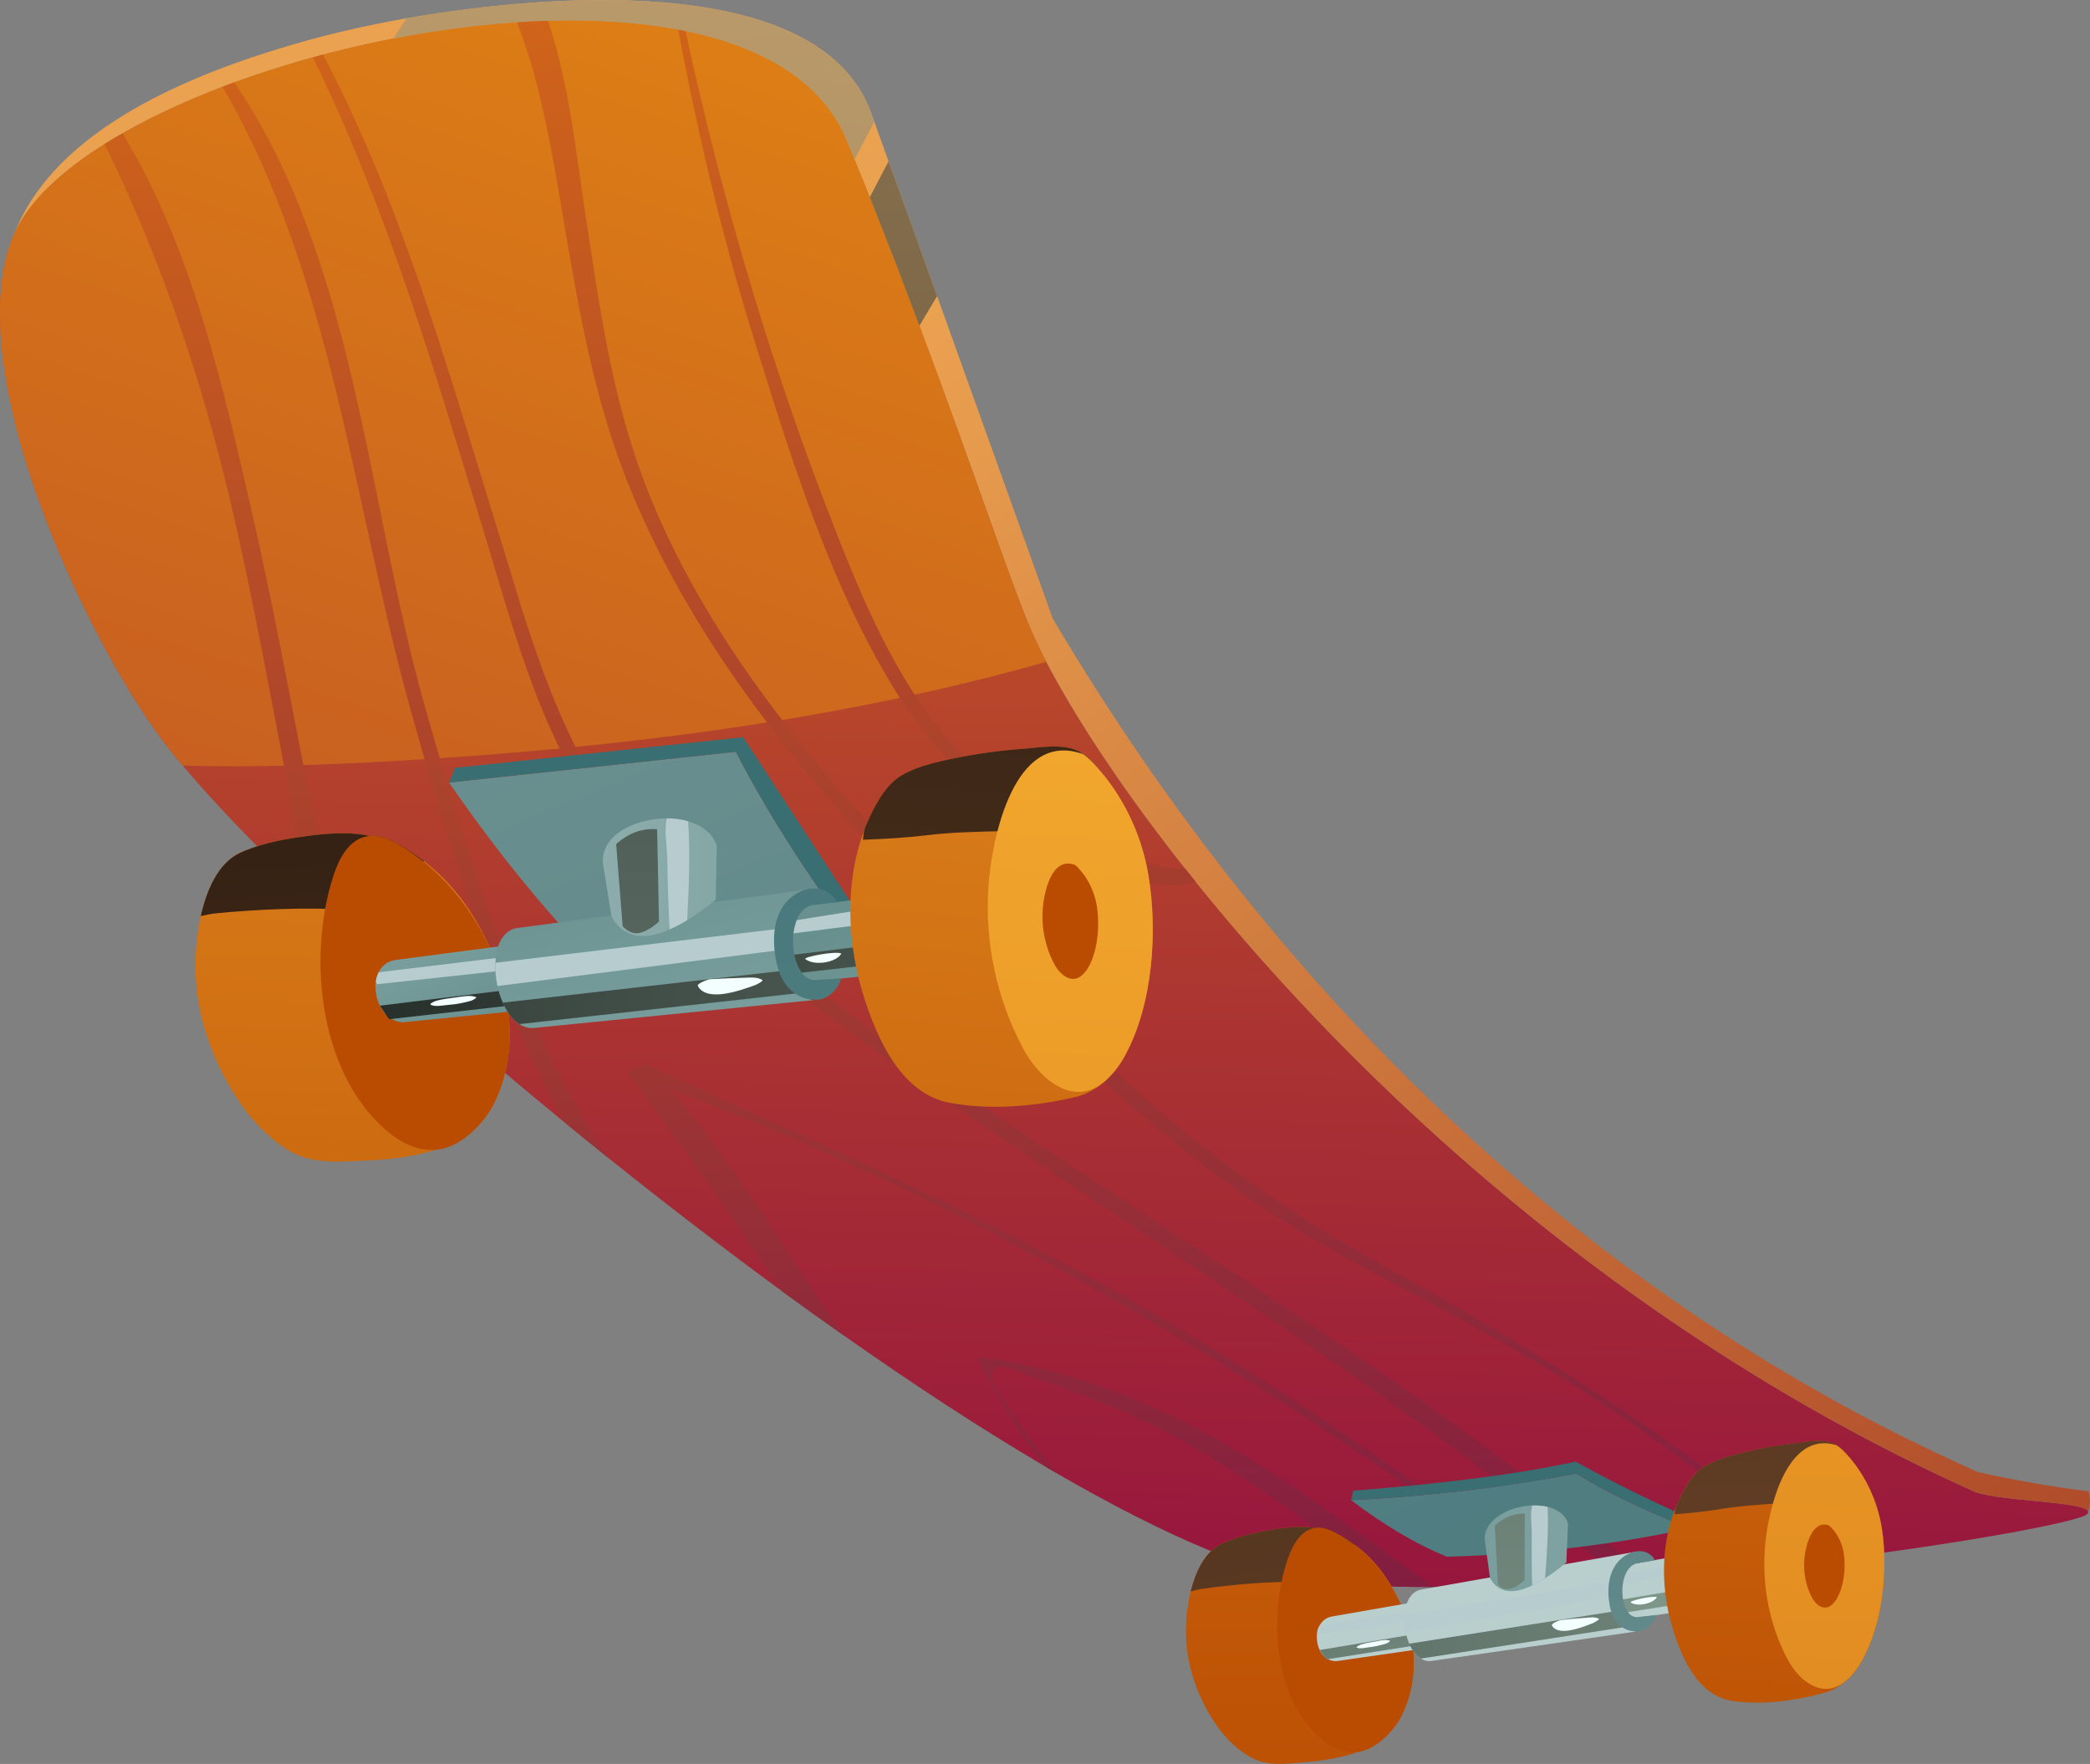 <svg width="282" height="238" viewBox="0 0 282 238" fill="none" xmlns="http://www.w3.org/2000/svg">
<rect x="0" y="0" width="282" height="238" fill="#808080" stroke="none"/>
<path d="M281.753 203.941C281.802 204.056 281.72 204.188 281.556 204.336C280.338 205.34 265.096 208.235 245.295 210.638C245.114 210.654 244.917 210.671 244.719 210.703C237.74 211.526 230.235 212.299 222.581 212.892C221.363 212.991 220.162 213.073 218.944 213.155C215.652 213.402 212.36 213.583 209.085 213.747C208.838 213.764 208.591 213.764 208.36 213.78C203.291 214.011 198.287 214.126 193.432 214.126C191.605 214.126 189.794 214.109 188.016 214.06C185.103 213.994 182.289 213.863 179.573 213.682C170.471 213.056 157.32 207.33 142.391 198.676C141.93 198.396 141.469 198.133 141.008 197.853C132.416 192.802 123.248 186.813 113.965 180.264C111.167 178.307 108.369 176.299 105.571 174.259C97.638 168.451 89.704 162.347 82.034 156.193C80.059 154.613 78.117 153.034 76.191 151.454C65.196 142.454 54.909 133.454 46.119 125.26C44.391 123.664 42.745 122.085 41.149 120.571C34.351 114.006 28.705 108.116 24.656 103.295C24.064 102.604 23.537 101.962 23.027 101.321C12.789 88.454 -3.078 55.366 0.51 36.28C0.593 35.803 0.691 35.342 0.807 34.881C0.872 34.552 0.955 34.223 1.07 33.91C1.3 33.104 1.564 32.331 1.893 31.607C3.753 27.346 8.115 23.199 14.122 19.431C14.896 18.938 15.702 18.461 16.525 18C20.509 15.713 25.084 13.59 30.022 11.715C30.549 11.501 31.092 11.303 31.619 11.106C35.026 9.872 38.565 8.737 42.218 7.749C42.679 7.618 43.124 7.486 43.585 7.371C52.127 5.117 61.13 3.57 69.772 3.011C71.171 2.912 72.553 2.846 73.936 2.797C80.174 2.616 86.132 2.994 91.515 4.014C91.844 4.064 92.173 4.13 92.502 4.212C102.937 6.351 111.019 11.024 114.278 19.004C127.643 51.631 135.099 75.637 139.132 85.015C139.691 86.299 140.366 87.73 141.173 89.293C144.86 96.368 151.147 106.125 159.887 117.165C160.348 117.758 160.842 118.366 161.336 118.975C182.98 145.877 218.697 179.738 266.001 201.078C268.602 202.575 281.457 202.526 281.753 203.941Z" fill="url(#paint0_linear_0_553)"/>
<path d="M281.753 203.941C281.457 202.526 268.602 202.575 266.001 201.078C193.662 168.434 148.415 106.52 139.132 85.015C136.219 78.236 131.511 63.79 124.055 43.964C121.224 36.379 117.981 28.02 114.278 19.004C107.447 2.303 79.532 0.066 53.115 5.199C29.364 9.79 6.831 20.32 1.893 31.607C6.748 19.102 21.891 10.612 43.404 4.936C46.416 4.146 50.349 3.258 54.859 2.468C76.421 -1.3 110.854 -3.126 117.521 15.186C119.726 21.291 123.002 30.373 126.442 39.949C133.865 60.582 142.045 83.469 142.045 83.469C172.89 135.577 215.603 175.921 266.907 198.627C271.894 199.729 276.865 200.617 281.803 201.21C282.066 202.181 282.049 203.102 281.753 203.941Z" fill="url(#paint1_linear_0_553)"/>
<path d="M141.173 89.293C113.521 97.158 83.45 100.942 53.395 102.67C43.881 103.213 34.269 103.575 24.656 103.295C24.064 102.604 23.537 101.962 23.027 101.321C12.789 88.454 -3.078 55.366 0.51 36.28C0.593 35.803 0.691 35.342 0.807 34.881C0.872 34.552 0.955 34.223 1.07 33.91C1.3 33.104 1.564 32.331 1.893 31.607C12.328 7.766 101.308 -12.719 114.278 19.004C127.643 51.631 135.099 75.637 139.132 85.015C139.691 86.299 140.366 87.73 141.173 89.293Z" fill="url(#paint2_linear_0_553)"/>
<path d="M114.278 19.004C114.624 19.859 114.953 20.682 115.299 21.521C116.187 19.826 117.076 18.132 117.965 16.437C117.817 16.009 117.652 15.581 117.504 15.186C110.854 -3.126 76.421 -1.3 54.859 2.468C54.25 3.356 53.658 4.261 53.115 5.199C79.532 0.066 107.447 2.303 114.278 19.004Z" fill="url(#paint3_linear_0_553)"/>
<path d="M117.356 26.605C119.808 32.742 122.047 38.567 124.055 43.964C124.845 42.631 125.635 41.282 126.442 39.949C124.088 33.384 121.816 27.066 119.891 21.768C119.051 23.38 118.212 24.993 117.356 26.605Z" fill="url(#paint4_linear_0_553)"/>
<path d="M57.279 95.15C49.559 67.887 47.979 35.145 31.619 11.106C31.092 11.303 30.549 11.501 30.022 11.715C44.836 37.119 47.65 68.101 55.468 96.022C60.637 114.467 66.562 134.228 76.191 151.454C78.117 153.034 80.059 154.613 82.034 156.193C70.035 137.913 63.188 116.063 57.279 95.15ZM211.323 203.464C206.78 199.91 202.155 196.455 197.481 193.065C188.099 186.254 178.503 179.754 168.858 173.321C147.23 158.924 125.24 144.988 104.534 129.226C95.185 122.101 85.655 114.779 79.647 104.447C73.623 94.097 70.447 82.136 66.924 70.766C60.258 49.229 54.102 27.362 43.585 7.371C43.124 7.486 42.679 7.618 42.218 7.749C52.209 28.135 58.596 49.87 65.229 71.589C68.702 82.958 71.813 94.986 77.82 105.335C84.042 116.079 93.984 123.664 103.678 131.085C122.788 145.712 142.983 158.826 162.949 172.235C174.075 179.705 185.153 187.274 195.933 195.237C200.937 198.939 205.875 202.74 210.698 206.656C213.249 208.713 216.228 210.835 218.944 213.155C220.162 213.073 221.363 212.991 222.581 212.892C218.713 209.831 215.026 206.327 211.323 203.464ZM209.085 213.747C191.654 200.091 173.384 187.422 154.225 176.332C132.565 163.827 109.949 153.988 87.252 143.623C86.857 143.442 84.552 144.577 84.816 144.906C92.008 154.564 98.856 164.288 105.571 174.259C108.369 176.299 111.167 178.307 113.965 180.264C112.78 178.636 111.645 176.99 110.525 175.312C104.155 165.785 98.016 155.634 90.379 146.979C132.367 162.544 172.561 187.109 208.36 213.78C208.591 213.764 208.838 213.764 209.085 213.747ZM184.511 169.537C162.01 157.081 144.3 139.46 126.573 121.081C110.641 104.562 94.938 86.348 86.774 64.58C82.462 53.079 80.849 40.986 78.989 28.925C77.754 20.896 76.8 11.238 73.936 2.797C72.553 2.846 71.171 2.912 69.772 3.011C70.71 5.61 71.615 8.21 72.306 10.892C73.837 16.832 74.907 22.87 75.911 28.909C78.001 41.331 80.092 53.77 84.849 65.501C93.638 87.203 108.715 105.269 124.829 121.937C141.074 138.719 157.501 155.963 177.943 167.628C188.856 173.864 200.164 179.31 210.846 185.974C222.746 193.378 233.823 201.917 244.719 210.703C244.917 210.671 245.114 210.654 245.295 210.638C226.992 194.102 206.007 181.449 184.511 169.537ZM40.935 103.262C38.729 91.959 36.622 80.622 34.055 69.384C30.253 52.783 25.891 33.252 16.525 18C15.702 18.461 14.896 18.938 14.122 19.431C22.039 35.72 27.685 52.47 31.75 70.52C34.186 81.264 36.178 92.123 38.252 102.949C39.289 108.379 40.046 114.533 41.149 120.571C42.745 122.085 44.391 123.664 46.119 125.26C44.589 117.856 42.334 110.386 40.935 103.262ZM159.887 117.165C158.241 117.33 156.316 116.853 153.929 116.178C151.46 115.487 149.09 114.631 146.769 113.578C140.728 110.847 135.05 107.063 130.359 102.374C122.129 94.13 117.307 83.156 113.093 72.478C104.337 50.38 97.539 27.461 92.502 4.212C92.173 4.13 91.844 4.064 91.515 4.014C94.181 18.28 97.555 32.38 101.884 46.251C106.789 61.98 111.957 78.779 120.631 92.913C127.709 104.463 138.111 113.184 150.802 117.971C154.554 119.386 158.324 119.995 161.336 118.975C160.842 118.366 160.348 117.758 159.887 117.165ZM175.869 201.539C162.537 192.325 148.563 185.414 132.4 183.111C132.334 183.094 131.873 183.259 131.923 183.358C134.54 188.557 137.552 193.378 141.008 197.853C141.469 198.133 141.93 198.396 142.391 198.676C140.498 196.323 138.72 193.855 137.074 191.288C136.202 189.939 132.976 186.237 134.046 184.822C134.918 183.654 137.93 185.332 139.445 185.859C144.777 187.685 150.044 189.659 155.114 192.127C165.335 197.096 174.437 203.958 183.572 210.671C185.054 211.756 186.535 212.892 188.016 214.06C189.794 214.109 191.605 214.126 193.432 214.126C187.605 209.897 181.795 205.619 175.869 201.539Z" fill="url(#paint5_linear_0_553)"/>
<path d="M116.27 127.876L82.314 131.825C74.693 124.372 67.467 115.553 60.587 105.582L99.284 101.436C104.024 110.6 109.801 119.37 116.27 127.876Z" fill="url(#paint6_linear_0_553)"/>
<path d="M117.257 125.524L116.27 127.876C109.801 119.37 104.024 110.6 99.284 101.436L60.587 105.582L61.377 103.608L100.271 99.461L117.257 125.524Z" fill="url(#paint7_linear_0_553)"/>
<path d="M66.76 148.674C63.616 155.272 55.452 156.341 48.835 156.621C45.691 156.752 42.301 157.049 39.338 155.436C36.737 154.021 34.153 151.389 32.491 148.953C28.952 143.82 26.681 137.782 26.401 131.677C26.286 129.472 26.45 126.478 27.092 123.599C27.899 119.962 29.479 116.524 32.211 115.158C34.565 113.99 37.807 113.315 40.424 112.937C42.91 112.575 45.626 112.279 48.144 112.509C48.72 112.575 49.296 112.657 49.889 112.789C51.238 112.641 52.588 113.249 53.806 113.94C55.024 114.631 56.16 115.372 57.197 116.178C61.427 119.436 64.34 123.648 66.513 128.831C69.196 135.231 69.739 142.438 66.76 148.674Z" fill="url(#paint8_linear_0_553)"/>
<path d="M57.197 116.178C55.831 118.893 53.411 120.982 51.057 122.957C50.596 123.352 47.486 122.727 46.778 122.71C45.313 122.644 43.832 122.611 42.35 122.595C39.404 122.578 36.458 122.677 33.511 122.875C31.981 122.973 30.466 123.089 28.936 123.253C28.442 123.302 27.767 123.467 27.092 123.599C27.899 119.962 29.479 116.524 32.211 115.158C34.565 113.99 37.807 113.315 40.424 112.937C42.91 112.575 45.626 112.279 48.144 112.509C48.72 112.575 49.296 112.657 49.889 112.789C51.238 112.641 52.588 113.249 53.806 113.94C55.024 114.631 56.16 115.372 57.197 116.178Z" fill="url(#paint9_linear_0_553)"/>
<path d="M46.663 114.73C45.873 115.767 45.329 117.067 44.951 118.268C41.346 129.472 43.19 145.646 52.884 153.133C54.777 154.597 57.213 155.518 59.534 155.041C62.546 154.416 65.426 151.471 66.76 148.69C72.668 136.334 64.702 120.242 53.806 113.957C52.522 113.216 51.057 112.558 49.609 112.822C48.358 113.019 47.403 113.759 46.663 114.73Z" fill="url(#paint10_linear_0_553)"/>
<path d="M137.568 118.482L137.387 129.637L54.431 137.93C52.967 137.913 51.864 136.959 51.255 135.692C51.008 135.215 50.843 134.688 50.761 134.162C50.646 133.569 50.629 132.977 50.712 132.418C50.778 131.973 50.893 131.562 51.09 131.184C51.535 130.262 52.358 129.604 53.625 129.489L137.568 118.482Z" fill="url(#paint11_linear_0_553)"/>
<path d="M51.255 135.692L118.854 127.366L119.562 129.95L52.489 137.518L51.255 135.692Z" fill="url(#paint12_linear_0_553)"/>
<path d="M106.789 125.968L117.603 124.586L117.356 122.578L106.295 124.339L106.789 125.968Z" fill="#B6CCCF"/>
<path d="M68.669 130.871L50.876 132.796C50.81 132.681 50.761 132.549 50.712 132.418C50.778 131.973 50.893 131.562 51.09 131.184L68.175 129.111L68.669 130.871Z" fill="#B6CCCF"/>
<path d="M109.818 134.935L71.977 138.703C71.286 138.752 70.644 138.555 70.084 138.176C69.163 137.601 68.389 136.548 67.846 135.281C67.533 134.59 67.286 133.833 67.122 133.043C66.891 132.006 66.793 130.92 66.842 129.9C66.941 127.449 67.895 125.392 69.953 125.195L109.636 119.929C107.019 120.324 105.653 122.628 105.291 125.293C105.176 126.231 105.176 127.218 105.275 128.189C105.373 129.143 105.587 130.098 105.9 130.953C106.345 132.187 106.987 133.257 107.777 133.997C108.369 134.524 109.06 134.869 109.818 134.935Z" fill="url(#paint13_linear_0_553)"/>
<path d="M109.818 133.767L107.777 133.997L70.084 138.176C69.163 137.601 68.389 136.548 67.846 135.281L105.9 130.953L106.674 130.871L109.818 133.767Z" fill="url(#paint14_linear_0_553)"/>
<path d="M106.048 125.211L105.917 128.107L105.275 128.189L67.122 133.043C66.891 132.006 66.793 130.92 66.842 129.9L105.291 125.293L106.048 125.211Z" fill="#B6CCCF"/>
<path d="M113.488 132.006C113.241 132.994 112.533 133.915 111.661 134.441C110.789 134.968 110.147 134.935 109.126 134.803C107.777 134.622 106.608 133.717 105.851 132.582C105.11 131.447 104.764 130.098 104.567 128.749C104.287 126.675 104.386 124.487 105.423 122.661C106.443 120.851 108.567 119.551 110.608 119.946C111.546 120.127 112.533 120.834 112.879 121.723L109.521 122.134C105.785 123.072 106.476 132.138 109.867 132.22L113.488 132.006Z" fill="url(#paint15_linear_0_553)"/>
<path d="M96.716 114.138L96.568 121.394C96.568 121.394 94.905 122.825 92.716 124.158C91.975 124.602 91.169 125.046 90.346 125.392C89.49 125.787 88.618 126.083 87.778 126.215C83.812 126.873 82.495 123.582 82.495 123.582L81.474 117.215C80.47 112.97 85.408 110.419 89.967 110.419C90.972 110.419 91.959 110.551 92.848 110.814C94.691 111.341 96.173 112.427 96.716 114.138Z" fill="url(#paint16_linear_0_553)"/>
<path d="M151.839 142.339C151.18 143.59 150.324 144.741 149.287 145.696C148.102 146.814 146.687 147.637 145.107 148.016C139.708 149.283 133.569 149.825 128.12 148.789C121.504 147.538 118.245 139.953 116.451 134.129C114.541 127.942 114.064 120.801 115.825 114.434C116.171 113.134 116.632 111.867 117.175 110.65C118.014 108.79 119.183 106.553 120.796 105.236C122.821 103.558 126.557 102.768 129.092 102.275C132.021 101.683 135.001 101.271 137.98 101.057C140.383 100.893 143.477 100.251 145.666 101.452C145.814 101.534 145.963 101.633 146.094 101.732C146.851 102.225 147.493 102.9 148.102 103.591C148.431 103.953 148.744 104.332 149.008 104.71C152.02 108.478 154.061 113.019 154.9 117.79C156.25 125.441 155.591 135.412 151.839 142.339Z" fill="url(#paint17_linear_0_553)"/>
<path d="M149.008 104.71C148.975 104.677 142.522 111.308 141.7 111.785C141.354 111.982 140.926 111.999 140.531 112.015C138.671 112.065 136.811 112.098 134.968 112.147C131.659 112.229 128.351 112.295 125.075 112.69C122.08 113.052 119.463 113.184 116.434 113.299C116.549 112.048 116.632 111.851 117.175 110.633C118.014 108.774 119.183 106.536 120.796 105.22C122.821 103.542 126.557 102.752 129.092 102.258C132.021 101.666 135.001 101.255 137.98 101.041C140.383 100.876 143.477 100.235 145.666 101.436C145.814 101.518 145.963 101.617 146.094 101.715C146.851 102.209 147.493 102.884 148.102 103.575C148.431 103.953 148.744 104.332 149.008 104.71Z" fill="url(#paint18_linear_0_553)"/>
<path d="M151.839 142.339C151.18 143.59 150.324 144.741 149.287 145.696C144.909 149.727 140.218 145.482 138.111 141.582C134.457 134.803 132.811 127.021 133.387 119.354C133.848 113.184 136.778 98.425 146.094 101.732C146.851 102.225 147.493 102.9 148.102 103.591C151.592 107.556 153.978 112.542 154.9 117.79C156.25 125.441 155.591 135.412 151.839 142.339Z" fill="url(#paint19_linear_0_553)"/>
<path d="M146.917 130.394C146.687 130.822 146.407 131.2 146.061 131.529C144.58 132.895 143 131.447 142.292 130.147C141.058 127.86 140.498 125.227 140.696 122.628C140.844 120.538 141.831 115.553 144.991 116.672C145.255 116.836 145.469 117.067 145.666 117.297C146.851 118.63 147.658 120.324 147.971 122.101C148.399 124.668 148.185 128.041 146.917 130.394Z" fill="url(#paint20_linear_0_553)"/>
<path d="M92.716 124.158C91.975 124.602 91.169 125.046 90.346 125.392C90.181 122.2 90.083 119.025 90.033 115.833C90.017 114.269 89.589 111.982 89.967 110.419C90.972 110.419 91.959 110.551 92.848 110.814C93.144 115.24 92.947 119.716 92.716 124.158Z" fill="#B6CCCF"/>
<path d="M83.137 113.891L84.009 124.964C84.009 124.964 85.013 126.215 86.396 125.853C87.778 125.474 88.914 124.339 88.914 124.339L88.667 111.884C86.626 111.719 84.799 112.41 83.137 113.891Z" fill="url(#paint21_linear_0_553)"/>
<path d="M102.839 132.204C102.098 131.792 101.209 131.908 100.386 131.924C98.856 131.973 97.325 132.023 95.794 132.122C95.564 132.138 93.984 132.697 94.165 133.043C95.415 135.313 100.041 133.569 101.818 132.944C101.95 132.911 103.119 132.352 102.839 132.204Z" fill="#F2FFFE"/>
<path d="M113.521 128.65C112.632 128.288 108.303 129.143 108.665 129.407C109.982 130.41 112.945 129.802 113.521 128.65Z" fill="#F2FFFE"/>
<path d="M61.756 134.54C60.735 134.688 59.731 134.771 58.744 135.067C58.645 135.1 57.921 135.429 58.102 135.544C58.612 135.906 59.929 135.626 60.554 135.577C61.575 135.511 62.612 135.297 63.599 135.017C63.698 134.984 64.422 134.622 64.241 134.54C63.533 134.228 62.497 134.441 61.756 134.54Z" fill="#F2FFFE"/>
<path d="M227.964 206.212C217.841 208.433 206.912 209.7 195.242 210.045C190.798 208.235 186.502 205.586 182.289 202.411C192.543 201.901 202.698 200.716 212.722 198.808C216.623 201.341 221.956 203.793 227.964 206.212Z" fill="url(#paint22_linear_0_553)"/>
<path d="M227.964 206.212C221.956 203.793 216.623 201.325 212.722 198.808C202.715 200.733 192.543 201.901 182.289 202.411L182.601 201.128C193.514 200.272 203.768 199.104 212.607 197.212C217.512 199.926 222.499 202.394 227.569 204.632L227.964 206.212Z" fill="url(#paint23_linear_0_553)"/>
<path d="M189.119 231.468C186.716 236.322 180.741 237.375 175.919 237.786C173.631 237.983 171.146 238.312 169.022 237.243C167.146 236.305 165.319 234.495 164.15 232.801C161.665 229.214 160.118 224.936 160.019 220.559C159.97 218.98 160.151 216.808 160.661 214.718C161.319 212.069 162.521 209.535 164.545 208.466C166.274 207.544 168.66 206.952 170.569 206.59C172.38 206.245 174.372 205.948 176.199 206.031C176.61 206.064 177.038 206.096 177.466 206.179C178.454 206.031 179.425 206.426 180.297 206.886C181.169 207.347 181.992 207.841 182.733 208.384C185.762 210.588 187.802 213.533 189.3 217.186C191.144 221.694 191.407 226.877 189.119 231.468Z" fill="url(#paint24_linear_0_553)"/>
<path d="M182.733 208.367C181.696 210.374 179.885 211.954 178.141 213.451C177.795 213.747 175.54 213.402 175.03 213.418C173.96 213.418 172.89 213.451 171.804 213.484C169.664 213.566 167.508 213.747 165.352 213.978C164.233 214.093 163.13 214.241 162.011 214.405C161.648 214.455 161.155 214.603 160.661 214.718C161.319 212.069 162.521 209.535 164.545 208.466C166.274 207.544 168.66 206.952 170.569 206.59C172.38 206.245 174.372 205.948 176.199 206.031C176.61 206.064 177.038 206.096 177.466 206.179C178.454 206.031 179.425 206.426 180.297 206.886C181.169 207.33 181.992 207.824 182.733 208.367Z" fill="url(#paint25_linear_0_553)"/>
<path d="M175.096 207.676C174.503 208.449 174.075 209.404 173.779 210.276C170.948 218.47 172.018 230.069 178.931 235.137C180.281 236.141 182.042 236.716 183.737 236.289C185.943 235.746 188.099 233.508 189.119 231.468C193.646 222.369 188.132 211.033 180.297 206.87C179.375 206.376 178.322 205.965 177.252 206.195C176.347 206.393 175.639 206.952 175.096 207.676Z" fill="url(#paint26_linear_0_553)"/>
<path d="M241.263 207.347L240.934 215.393L180.33 224.13C179.26 224.162 178.47 223.521 178.059 222.616C177.894 222.287 177.779 221.908 177.729 221.53C177.663 221.102 177.647 220.674 177.729 220.279C177.779 219.95 177.877 219.654 178.026 219.374C178.371 218.7 178.98 218.19 179.902 218.075L241.263 207.347Z" fill="url(#paint27_linear_0_553)"/>
<path d="M178.058 222.632L227.47 214.373L227.947 216.215L178.931 223.899L178.058 222.632Z" fill="url(#paint28_linear_0_553)"/>
<path d="M218.713 213.764L226.614 212.415L226.466 210.967L218.368 212.612L218.713 213.764Z" fill="#B6CCCF"/>
<path d="M190.831 218.568L177.828 220.543C177.779 220.46 177.746 220.362 177.713 220.279C177.762 219.95 177.861 219.654 178.009 219.374L190.502 217.318L190.831 218.568Z" fill="#B6CCCF"/>
<path d="M220.754 220.131L193.102 224.113C192.592 224.179 192.131 224.047 191.736 223.8C191.078 223.422 190.535 222.682 190.156 221.793C189.942 221.3 189.778 220.773 189.662 220.197C189.514 219.457 189.465 218.683 189.514 217.943C189.63 216.166 190.37 214.652 191.868 214.455L220.886 209.338C218.977 209.716 217.94 211.411 217.627 213.352C217.528 214.027 217.512 214.751 217.561 215.442C217.611 216.133 217.759 216.808 217.973 217.416C218.269 218.289 218.73 219.045 219.289 219.555C219.701 219.885 220.195 220.115 220.754 220.131Z" fill="url(#paint29_linear_0_553)"/>
<path d="M220.771 219.292L191.72 223.784C191.061 223.406 190.518 222.665 190.14 221.777L217.956 217.384L218.516 217.301L220.771 219.292Z" fill="url(#paint30_linear_0_553)"/>
<path d="M218.17 213.254L218.022 215.343L217.545 215.426L189.646 220.197C189.498 219.457 189.448 218.683 189.498 217.943L217.594 213.336L218.17 213.254Z" fill="#B6CCCF"/>
<path d="M223.487 217.91C223.289 218.634 222.762 219.325 222.12 219.72C221.479 220.131 221.001 220.115 220.277 220.066C219.289 219.983 218.45 219.374 217.94 218.568C217.413 217.778 217.183 216.808 217.084 215.853C216.919 214.373 217.035 212.777 217.808 211.444C218.582 210.095 220.162 209.091 221.643 209.321C222.318 209.42 223.026 209.897 223.273 210.522L220.82 210.934C218.088 211.724 218.417 218.239 220.886 218.19L223.487 217.91Z" fill="url(#paint31_linear_0_553)"/>
<path d="M211.57 205.586L211.34 210.819C211.34 210.819 210.105 211.905 208.476 212.941C207.932 213.287 207.34 213.632 206.731 213.912C206.105 214.225 205.464 214.471 204.838 214.586C201.941 215.195 201.036 212.859 201.036 212.859L200.41 208.301C199.752 205.274 203.406 203.266 206.714 203.118C207.439 203.085 208.163 203.151 208.805 203.299C210.138 203.628 211.208 204.369 211.57 205.586Z" fill="url(#paint32_linear_0_553)"/>
<path d="M251.237 224.08C250.727 225.002 250.085 225.857 249.312 226.581C248.423 227.42 247.386 228.062 246.217 228.391C242.267 229.477 237.773 230.086 233.823 229.51C229.017 228.835 226.779 223.471 225.577 219.325C224.293 214.932 224.079 209.799 225.478 205.159C225.758 204.204 226.104 203.283 226.532 202.394C227.174 201.029 228.062 199.367 229.264 198.38C230.762 197.096 233.51 196.405 235.37 195.961C237.51 195.435 239.699 195.04 241.872 194.793C243.633 194.595 245.888 194.036 247.468 194.826C247.567 194.875 247.682 194.941 247.781 195.007C248.324 195.336 248.785 195.797 249.213 196.274C249.443 196.521 249.674 196.784 249.855 197.047C251.978 199.663 253.393 202.872 253.92 206.277C254.76 211.74 254.101 218.947 251.237 224.08Z" fill="url(#paint33_linear_0_553)"/>
<path d="M249.855 197.047C249.838 197.014 245.016 202.016 244.407 202.394C244.143 202.559 243.847 202.575 243.551 202.592C242.201 202.691 240.851 202.773 239.485 202.872C237.082 203.036 234.663 203.201 232.26 203.596C230.07 203.958 228.161 204.139 225.956 204.319C226.071 203.415 226.12 203.266 226.548 202.378C227.19 201.012 228.079 199.367 229.28 198.363C230.778 197.08 233.527 196.389 235.387 195.945C237.527 195.418 239.716 195.023 241.888 194.776C243.649 194.579 245.904 194.02 247.485 194.809C247.583 194.859 247.698 194.925 247.797 194.99C248.34 195.319 248.801 195.78 249.229 196.257C249.443 196.521 249.657 196.784 249.855 197.047Z" fill="url(#paint34_linear_0_553)"/>
<path d="M251.237 224.064C250.727 224.985 250.085 225.841 249.312 226.565C246.053 229.609 242.695 226.713 241.246 223.981C238.695 219.226 237.642 213.665 238.201 208.12C238.646 203.661 241.049 192.917 247.781 194.99C248.324 195.319 248.785 195.78 249.213 196.257C251.682 199.005 253.328 202.51 253.92 206.261C254.76 211.74 254.101 218.947 251.237 224.064Z" fill="url(#paint35_linear_0_553)"/>
<path d="M247.88 215.623C247.715 215.936 247.485 216.232 247.238 216.462C246.135 217.499 244.999 216.512 244.505 215.59C243.649 213.978 243.287 212.102 243.468 210.226C243.617 208.713 244.423 205.093 246.711 205.784C246.892 205.899 247.057 206.047 247.188 206.212C248.028 207.133 248.587 208.334 248.785 209.601C249.065 211.46 248.834 213.895 247.88 215.623Z" fill="url(#paint36_linear_0_553)"/>
<path d="M208.476 212.941C207.932 213.287 207.34 213.632 206.731 213.912C206.665 211.625 206.649 209.338 206.681 207.034C206.698 205.915 206.418 204.27 206.731 203.135C207.455 203.102 208.179 203.168 208.821 203.316C208.953 206.491 208.722 209.733 208.476 212.941Z" fill="#B6CCCF"/>
<path d="M201.678 205.85L202.122 213.797C202.122 213.797 202.83 214.669 203.85 214.356C204.871 214.044 205.71 213.188 205.71 213.188L205.743 204.221C204.278 204.171 202.912 204.731 201.678 205.85Z" fill="url(#paint37_linear_0_553)"/>
<path d="M215.718 218.404C215.175 218.124 214.533 218.239 213.94 218.289C212.821 218.371 211.718 218.453 210.599 218.585C210.434 218.601 209.266 219.062 209.397 219.309C210.27 220.905 213.677 219.49 214.977 218.98C215.059 218.93 215.915 218.502 215.718 218.404Z" fill="#F2FFFE"/>
<path d="M223.569 215.491C222.927 215.261 219.75 216.018 220.014 216.199C220.952 216.857 223.124 216.331 223.569 215.491Z" fill="#F2FFFE"/>
<path d="M185.745 221.448C185.004 221.579 184.264 221.678 183.539 221.925C183.474 221.958 182.93 222.204 183.062 222.287C183.424 222.534 184.395 222.287 184.84 222.237C185.58 222.155 186.338 221.974 187.062 221.744C187.128 221.727 187.671 221.431 187.539 221.382C187.045 221.168 186.272 221.349 185.745 221.448Z" fill="#F2FFFE"/>
<defs>
<linearGradient id="paint0_linear_0_553" x1="144.513" y1="-48.365" x2="138.151" y2="214.494" gradientUnits="userSpaceOnUse">
<stop stop-color="#DE8014"/>
<stop offset="1" stop-color="#96153E"/>
</linearGradient>
<linearGradient id="paint1_linear_0_553" x1="97.244" y1="61.086" x2="265.106" y2="275.165" gradientUnits="userSpaceOnUse">
<stop stop-color="#EBA250"/>
<stop offset="1" stop-color="#A33A22"/>
</linearGradient>
<linearGradient id="paint2_linear_0_553" x1="170.523" y1="21.146" x2="39.238" y2="409.825" gradientUnits="userSpaceOnUse">
<stop stop-color="#DE8014"/>
<stop offset="1" stop-color="#96153E"/>
</linearGradient>
<linearGradient id="paint3_linear_0_553" x1="145.136" y1="-275.529" x2="69.333" y2="857.415" gradientUnits="userSpaceOnUse">
<stop stop-color="#F5CB8C"/>
<stop offset="1"/>
</linearGradient>
<linearGradient id="paint4_linear_0_553" x1="187.903" y1="-490.08" x2="177.878" y2="613.112" gradientUnits="userSpaceOnUse">
<stop stop-color="#F5CB8C"/>
<stop offset="1"/>
</linearGradient>
<linearGradient id="paint5_linear_0_553" x1="124.26" y1="-106.607" x2="147.288" y2="269.742" gradientUnits="userSpaceOnUse">
<stop stop-color="#F58607"/>
<stop offset="1" stop-color="#700C4A"/>
</linearGradient>
<linearGradient id="paint6_linear_0_553" x1="63.654" y1="-332.214" x2="399.002" y2="488.389" gradientUnits="userSpaceOnUse">
<stop stop-color="#ADBCB7"/>
<stop offset="0.059" stop-color="#A3B5B1"/>
<stop offset="0.356" stop-color="#769796"/>
<stop offset="0.621" stop-color="#548083"/>
<stop offset="0.841" stop-color="#407377"/>
<stop offset="0.989" stop-color="#396E73"/>
</linearGradient>
<linearGradient id="paint7_linear_0_553" x1="184.748" y1="-307.254" x2="125.948" y2="-97.563" gradientUnits="userSpaceOnUse">
<stop stop-color="#ADBCB7"/>
<stop offset="0.059" stop-color="#A3B5B1"/>
<stop offset="0.356" stop-color="#769796"/>
<stop offset="0.621" stop-color="#548083"/>
<stop offset="0.841" stop-color="#407377"/>
<stop offset="0.989" stop-color="#396E73"/>
</linearGradient>
<linearGradient id="paint8_linear_0_553" x1="153.156" y1="-97.828" x2="140.391" y2="252.228" gradientUnits="userSpaceOnUse">
<stop stop-color="#FFBD38"/>
<stop offset="0.5" stop-color="#DE861E"/>
<stop offset="1" stop-color="#BA4C02"/>
</linearGradient>
<linearGradient id="paint9_linear_0_553" x1="143.608" y1="449.14" x2="118.431" y2="-78.744" gradientUnits="userSpaceOnUse">
<stop stop-color="#965F38"/>
<stop offset="1"/>
</linearGradient>
<linearGradient id="paint10_linear_0_553" x1="-79.303" y1="530.572" x2="-51.553" y2="328.204" gradientUnits="userSpaceOnUse">
<stop stop-color="#FFBD38"/>
<stop offset="0.5" stop-color="#DE861E"/>
<stop offset="1" stop-color="#BA4C02"/>
</linearGradient>
<linearGradient id="paint11_linear_0_553" x1="144.291" y1="198.866" x2="88.984" y2="73.126" gradientUnits="userSpaceOnUse">
<stop stop-color="#B8CFCE"/>
<stop offset="0.118" stop-color="#A5C0BF"/>
<stop offset="0.429" stop-color="#789D9C"/>
<stop offset="0.587" stop-color="#678F8E"/>
<stop offset="0.666" stop-color="#6E9594"/>
<stop offset="0.783" stop-color="#82A5A4"/>
<stop offset="0.924" stop-color="#A3BFBE"/>
<stop offset="1" stop-color="#B8CFCE"/>
</linearGradient>
<linearGradient id="paint12_linear_0_553" x1="283.327" y1="726.954" x2="-109.485" y2="674.491" gradientUnits="userSpaceOnUse">
<stop stop-color="#B4D6C5"/>
<stop offset="1"/>
</linearGradient>
<linearGradient id="paint13_linear_0_553" x1="151.174" y1="211.344" x2="95.315" y2="18.49" gradientUnits="userSpaceOnUse">
<stop stop-color="#B8CFCE"/>
<stop offset="0.118" stop-color="#A5C0BF"/>
<stop offset="0.429" stop-color="#789D9C"/>
<stop offset="0.587" stop-color="#678F8E"/>
<stop offset="0.666" stop-color="#6E9594"/>
<stop offset="0.783" stop-color="#82A5A4"/>
<stop offset="0.924" stop-color="#A3BFBE"/>
<stop offset="1" stop-color="#B8CFCE"/>
</linearGradient>
<linearGradient id="paint14_linear_0_553" x1="450.797" y1="275.38" x2="-123.844" y2="263.164" gradientUnits="userSpaceOnUse">
<stop stop-color="#B4D6C5"/>
<stop offset="1"/>
</linearGradient>
<linearGradient id="paint15_linear_0_553" x1="170.281" y1="464.757" x2="158.881" y2="-5.629" gradientUnits="userSpaceOnUse">
<stop stop-color="#ADBCB7"/>
<stop offset="0.059" stop-color="#A3B5B1"/>
<stop offset="0.356" stop-color="#769796"/>
<stop offset="0.621" stop-color="#548083"/>
<stop offset="0.841" stop-color="#407377"/>
<stop offset="0.989" stop-color="#396E73"/>
</linearGradient>
<linearGradient id="paint16_linear_0_553" x1="-0.123" y1="119.048" x2="281.871" y2="119.048" gradientUnits="userSpaceOnUse">
<stop stop-color="#B8CFCE"/>
<stop offset="0.118" stop-color="#A5C0BF"/>
<stop offset="0.429" stop-color="#789D9C"/>
<stop offset="0.587" stop-color="#678F8E"/>
<stop offset="0.666" stop-color="#6E9594"/>
<stop offset="0.783" stop-color="#82A5A4"/>
<stop offset="0.924" stop-color="#A3BFBE"/>
<stop offset="1" stop-color="#B8CFCE"/>
</linearGradient>
<linearGradient id="paint17_linear_0_553" x1="182.542" y1="-98.677" x2="148.705" y2="250.15" gradientUnits="userSpaceOnUse">
<stop stop-color="#FFBD38"/>
<stop offset="0.5" stop-color="#DE861E"/>
<stop offset="1" stop-color="#BA4C02"/>
</linearGradient>
<linearGradient id="paint18_linear_0_553" x1="136.602" y1="403.585" x2="179.437" y2="-109.328" gradientUnits="userSpaceOnUse">
<stop stop-color="#965F38"/>
<stop offset="1"/>
</linearGradient>
<linearGradient id="paint19_linear_0_553" x1="174.284" y1="-10.99" x2="151.061" y2="527.82" gradientUnits="userSpaceOnUse">
<stop stop-color="#FFBD38"/>
<stop offset="0.5" stop-color="#DE861E"/>
<stop offset="1" stop-color="#BA4C02"/>
</linearGradient>
<linearGradient id="paint20_linear_0_553" x1="-714.01" y1="1448.15" x2="-589.708" y2="281.33" gradientUnits="userSpaceOnUse">
<stop stop-color="#FFBD38"/>
<stop offset="0.5" stop-color="#DE861E"/>
<stop offset="1" stop-color="#BA4C02"/>
</linearGradient>
<linearGradient id="paint21_linear_0_553" x1="159.943" y1="444.922" x2="155.745" y2="-160.354" gradientUnits="userSpaceOnUse">
<stop stop-color="#B4D6C5"/>
<stop offset="1"/>
</linearGradient>
<linearGradient id="paint22_linear_0_553" x1="112.486" y1="-675.853" x2="605.488" y2="490.33" gradientUnits="userSpaceOnUse">
<stop stop-color="#ADBCB7"/>
<stop offset="0.059" stop-color="#A3B5B1"/>
<stop offset="0.356" stop-color="#769796"/>
<stop offset="0.621" stop-color="#548083"/>
<stop offset="0.841" stop-color="#407377"/>
<stop offset="0.989" stop-color="#396E73"/>
</linearGradient>
<linearGradient id="paint23_linear_0_553" x1="165.279" y1="-898.61" x2="-44.203" y2="-387.596" gradientUnits="userSpaceOnUse">
<stop stop-color="#ADBCB7"/>
<stop offset="0.059" stop-color="#A3B5B1"/>
<stop offset="0.356" stop-color="#769796"/>
<stop offset="0.621" stop-color="#548083"/>
<stop offset="0.841" stop-color="#407377"/>
<stop offset="0.989" stop-color="#396E73"/>
</linearGradient>
<linearGradient id="paint24_linear_0_553" x1="159.878" y1="-98.394" x2="160.179" y2="251.626" gradientUnits="userSpaceOnUse">
<stop stop-color="#FFBD38"/>
<stop offset="0.5" stop-color="#DE861E"/>
<stop offset="1" stop-color="#BA4C02"/>
</linearGradient>
<linearGradient id="paint25_linear_0_553" x1="140.544" y1="419.353" x2="72.43" y2="-59.716" gradientUnits="userSpaceOnUse">
<stop stop-color="#965F38"/>
<stop offset="1"/>
</linearGradient>
<linearGradient id="paint26_linear_0_553" x1="-101.133" y1="538.911" x2="-77.537" y2="332.509" gradientUnits="userSpaceOnUse">
<stop stop-color="#FFBD38"/>
<stop offset="0.5" stop-color="#DE861E"/>
<stop offset="1" stop-color="#BA4C02"/>
</linearGradient>
<linearGradient id="paint27_linear_0_553" x1="143.586" y1="186.167" x2="92.862" y2="87.377" gradientUnits="userSpaceOnUse">
<stop stop-color="#B8CFCE"/>
<stop offset="0.118" stop-color="#A5C0BF"/>
<stop offset="0.429" stop-color="#789D9C"/>
<stop offset="0.587" stop-color="#678F8E"/>
<stop offset="0.666" stop-color="#6E9594"/>
<stop offset="0.783" stop-color="#82A5A4"/>
<stop offset="0.924" stop-color="#A3BFBE"/>
<stop offset="1" stop-color="#B8CFCE"/>
</linearGradient>
<linearGradient id="paint28_linear_0_553" x1="280.441" y1="557.587" x2="-93.391" y2="492.896" gradientUnits="userSpaceOnUse">
<stop stop-color="#B4D6C5"/>
<stop offset="1"/>
</linearGradient>
<linearGradient id="paint29_linear_0_553" x1="149.964" y1="203.757" x2="91.114" y2="33.751" gradientUnits="userSpaceOnUse">
<stop stop-color="#B8CFCE"/>
<stop offset="0.118" stop-color="#A5C0BF"/>
<stop offset="0.429" stop-color="#789D9C"/>
<stop offset="0.587" stop-color="#678F8E"/>
<stop offset="0.666" stop-color="#6E9594"/>
<stop offset="0.783" stop-color="#82A5A4"/>
<stop offset="0.924" stop-color="#A3BFBE"/>
<stop offset="1" stop-color="#B8CFCE"/>
</linearGradient>
<linearGradient id="paint30_linear_0_553" x1="449.684" y1="189.339" x2="-120.473" y2="170.988" gradientUnits="userSpaceOnUse">
<stop stop-color="#B4D6C5"/>
<stop offset="1"/>
</linearGradient>
<linearGradient id="paint31_linear_0_553" x1="154.378" y1="465.19" x2="132.403" y2="-4.097" gradientUnits="userSpaceOnUse">
<stop stop-color="#ADBCB7"/>
<stop offset="0.059" stop-color="#A3B5B1"/>
<stop offset="0.356" stop-color="#769796"/>
<stop offset="0.621" stop-color="#548083"/>
<stop offset="0.841" stop-color="#407377"/>
<stop offset="0.989" stop-color="#396E73"/>
</linearGradient>
<linearGradient id="paint32_linear_0_553" x1="-1.041" y1="123.897" x2="279.548" y2="132.369" gradientUnits="userSpaceOnUse">
<stop stop-color="#B8CFCE"/>
<stop offset="0.118" stop-color="#A5C0BF"/>
<stop offset="0.429" stop-color="#789D9C"/>
<stop offset="0.587" stop-color="#678F8E"/>
<stop offset="0.666" stop-color="#6E9594"/>
<stop offset="0.783" stop-color="#82A5A4"/>
<stop offset="0.924" stop-color="#A3BFBE"/>
<stop offset="1" stop-color="#B8CFCE"/>
</linearGradient>
<linearGradient id="paint33_linear_0_553" x1="190.008" y1="-97.691" x2="167.725" y2="250.878" gradientUnits="userSpaceOnUse">
<stop stop-color="#FFBD38"/>
<stop offset="0.5" stop-color="#DE861E"/>
<stop offset="1" stop-color="#BA4C02"/>
</linearGradient>
<linearGradient id="paint34_linear_0_553" x1="133.919" y1="376.647" x2="126.31" y2="-95.076" gradientUnits="userSpaceOnUse">
<stop stop-color="#965F38"/>
<stop offset="1"/>
</linearGradient>
<linearGradient id="paint35_linear_0_553" x1="182.087" y1="-11.801" x2="168.921" y2="529.577" gradientUnits="userSpaceOnUse">
<stop stop-color="#FFBD38"/>
<stop offset="0.5" stop-color="#DE861E"/>
<stop offset="1" stop-color="#BA4C02"/>
</linearGradient>
<linearGradient id="paint36_linear_0_553" x1="-794.573" y1="1466.12" x2="-690.482" y2="287.541" gradientUnits="userSpaceOnUse">
<stop stop-color="#FFBD38"/>
<stop offset="0.5" stop-color="#DE861E"/>
<stop offset="1" stop-color="#BA4C02"/>
</linearGradient>
<linearGradient id="paint37_linear_0_553" x1="136.032" y1="443.187" x2="122.838" y2="-156.508" gradientUnits="userSpaceOnUse">
<stop stop-color="#B4D6C5"/>
<stop offset="1"/>
</linearGradient>
</defs>
</svg>
